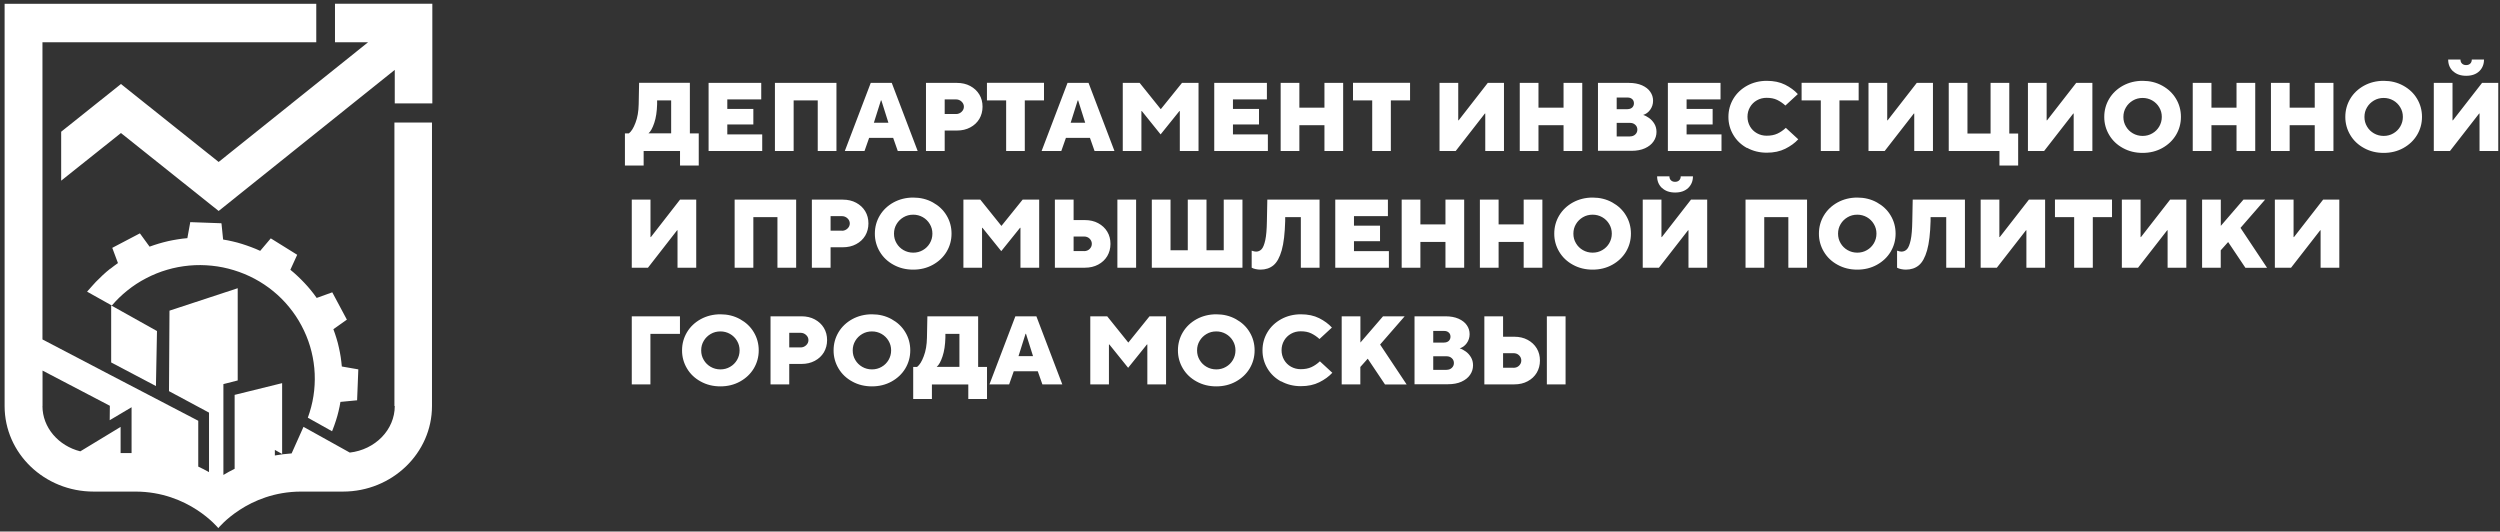 <svg width="301" height="64" viewBox="0 0 301 64" fill="none" xmlns="http://www.w3.org/2000/svg">
<rect x="0" y="0" width="301" height="64" fill="#333333" stroke="none"/>
<g clip-path="url(#clip0_17321_107307)">
<path d="M40.332 0.449V5.087H44.318L26.325 19.5L14.562 10.116L7.365 15.859V21.752L14.562 16.017L26.325 25.401L47.529 8.412V12.451H52.053V0.449H40.332Z" fill="white"/>
<path d="M47.488 48.881H47.53C47.53 51.765 45.159 54.142 42.115 54.491L36.541 51.391L35.111 54.591C34.43 54.633 33.766 54.724 33.093 54.84V54.167L33.968 54.658V46.13L28.25 47.543V56.445C27.788 56.669 27.343 56.918 26.897 57.184V46.246L28.62 45.806V34.701L20.406 37.403L20.347 47.094L25.165 49.679V56.843C24.744 56.602 24.307 56.386 23.87 56.179V50.66L13.217 45.107L5.112 40.868V5.087H38.079V0.457H0.555V48.889C0.555 54.591 5.356 59.187 11.275 59.187H16.303C22.727 59.187 26.283 63.584 26.283 63.584C26.283 63.584 29.84 59.187 36.263 59.187H41.291C47.21 59.187 52.011 54.558 52.011 48.889V14.753H47.488V48.889V48.881ZM5.121 48.881V44.617L13.226 48.856L13.209 50.593L15.841 49.031V54.55H14.521V51.399L9.669 54.342C7.054 53.685 5.112 51.491 5.112 48.889L5.121 48.881Z" fill="white"/>
<path d="M13.385 43.639L18.775 46.481L18.901 39.857L13.385 36.773V43.639Z" fill="white"/>
<path d="M13.276 32.348L12.822 32.722C12.67 32.847 12.527 32.98 12.384 33.113C12.099 33.376 11.821 33.648 11.552 33.927C11.418 34.069 11.283 34.21 11.157 34.359C11.039 34.484 10.652 34.916 10.484 35.116L13.469 36.786C14.024 36.13 14.646 35.523 15.336 34.974C16.025 34.418 16.782 33.919 17.606 33.495C18.421 33.071 19.262 32.73 20.12 32.481C20.994 32.223 21.885 32.057 22.777 31.974C23.685 31.891 24.593 31.899 25.492 31.991C26.4 32.082 27.292 32.265 28.158 32.531C29.894 33.059 31.509 33.92 32.908 35.066C33.597 35.631 34.236 36.263 34.808 36.969C35.371 37.651 35.876 38.399 36.305 39.213C36.734 40.02 37.078 40.851 37.331 41.699C37.591 42.563 37.759 43.444 37.843 44.325C37.928 45.223 37.919 46.12 37.827 47.01C37.734 47.907 37.549 48.788 37.28 49.645C37.213 49.861 37.137 50.077 37.062 50.293L39.979 51.922C40.004 51.855 40.038 51.781 40.063 51.714C40.13 51.531 40.198 51.357 40.265 51.174C40.332 50.991 40.391 50.808 40.45 50.625C40.509 50.443 40.559 50.26 40.618 50.069C40.669 49.886 40.719 49.694 40.761 49.512C40.803 49.329 40.845 49.138 40.887 48.946C40.929 48.764 40.963 48.572 40.988 48.389L42.964 48.198H42.997V48.157L43.14 44.508V44.466H43.107L41.156 44.126C41.139 43.934 41.123 43.743 41.097 43.56L41.022 42.987L40.921 42.413C40.887 42.222 40.845 42.031 40.803 41.848C40.761 41.657 40.711 41.474 40.669 41.283C40.618 41.1 40.568 40.909 40.509 40.726L40.332 40.178C40.273 39.995 40.206 39.82 40.139 39.637L41.745 38.499L41.761 38.482V38.465L41.745 38.449L40.021 35.224V35.207H39.971L38.129 35.872C38.02 35.714 37.902 35.565 37.793 35.407C37.675 35.257 37.558 35.099 37.431 34.95C37.305 34.8 37.188 34.65 37.053 34.501C36.927 34.351 36.792 34.21 36.658 34.069C36.523 33.927 36.389 33.786 36.254 33.653C36.12 33.512 35.977 33.379 35.834 33.246C35.691 33.113 35.548 32.988 35.405 32.855C35.262 32.73 35.111 32.606 34.959 32.481L35.767 30.711V30.694H35.783V30.677H35.775L35.758 30.661L32.631 28.716H32.614V28.699H32.597L32.58 28.724L31.327 30.204C30.975 30.04 30.616 29.89 30.251 29.755C30.066 29.688 29.881 29.613 29.696 29.555C29.511 29.489 29.326 29.431 29.141 29.372C28.956 29.314 28.763 29.264 28.578 29.206C28.385 29.156 28.2 29.106 28.006 29.065L27.434 28.94C27.241 28.899 27.056 28.865 26.863 28.84L26.669 26.92V26.895H26.653L26.627 26.879L22.936 26.746H22.903V26.779L22.558 28.674C22.169 28.705 21.782 28.752 21.398 28.816L20.818 28.915C20.624 28.948 20.431 28.99 20.246 29.032C20.052 29.073 19.867 29.123 19.674 29.173C19.481 29.223 19.296 29.273 19.111 29.331L18.556 29.505C18.371 29.564 18.194 29.63 18.009 29.697L16.866 28.126L16.849 28.109H16.816L13.553 29.821H13.536V29.838H13.528V29.871L14.201 31.675C14.041 31.783 13.889 31.899 13.73 32.016C13.57 32.132 13.419 32.248 13.267 32.373L13.276 32.348ZM83.061 16.065H84.129V19.93H81.875V18.177H77.495V19.93H75.241V16.065H75.712C76.007 15.841 76.276 15.417 76.511 14.785C76.755 14.162 76.881 13.414 76.898 12.55L76.948 9.973H83.061V16.065ZM80.807 16.065V12.084H79.117V12.55C79.092 13.431 78.983 14.179 78.773 14.802C78.562 15.425 78.335 15.841 78.075 16.057H80.807V16.065ZM91.771 18.177H85.314V9.981H91.653V11.968H87.567V13.115H90.703V14.985H87.567V16.182H91.771V18.177ZM95.555 18.177H93.301V9.981H100.709V18.177H98.455V12.084H95.555V18.177ZM104.089 18.177H101.718L104.837 9.981H107.368L110.487 18.177H108.091L107.536 16.597H104.644L104.089 18.177ZM106.064 12.084L105.215 14.777H106.964L106.115 12.084H106.064ZM111.488 18.177V9.981H115.221C115.818 9.981 116.356 10.106 116.818 10.355C117.281 10.605 117.65 10.945 117.911 11.378C118.172 11.81 118.298 12.3 118.298 12.849C118.298 13.397 118.163 13.888 117.911 14.32C117.65 14.752 117.289 15.093 116.818 15.342C116.356 15.592 115.818 15.716 115.221 15.716H113.741V18.177H111.488ZM115.103 13.73C115.364 13.73 115.591 13.638 115.776 13.464C115.96 13.289 116.053 13.082 116.053 12.849C116.053 12.616 115.96 12.408 115.776 12.234C115.591 12.059 115.364 11.968 115.103 11.968H113.741V13.722H115.103V13.73ZM123.393 18.177H121.14V12.084H118.828V9.973H125.697V12.084H123.385V18.177H123.393ZM127.782 18.177H125.411L128.53 9.981H131.061L134.18 18.177H131.784L131.229 16.597H128.337L127.782 18.177ZM129.758 12.084L128.909 14.777H130.657L129.808 12.084H129.758ZM137.434 18.177H135.181V9.981H137.215L139.746 13.131H139.771L142.311 9.981H144.303V18.177H142.05V13.372H142L139.738 16.182L137.476 13.372H137.426V18.177H137.434ZM152.652 18.177H146.195V9.981H152.535V11.968H148.448V13.115H151.584V14.985H148.448V16.182H152.652V18.177ZM156.444 18.177H154.191V9.981H156.444V12.965H159.463V9.981H161.716V18.177H159.463V15.076H156.444V18.177ZM167.467 18.177H165.214V12.084H162.901V9.973H169.771V12.084H167.458V18.177H167.467ZM175.278 18.177H173.319V9.981H175.572V14.486H175.622L179.128 9.981H181.079V18.177H178.826V13.672H178.775L175.269 18.177H175.278ZM185.233 18.177H182.979V9.981H185.233V12.965H188.251V9.981H190.504V18.177H188.251V15.076H185.233V18.177ZM192.396 18.177V9.981H196.129C196.734 9.981 197.264 10.081 197.701 10.272C198.139 10.472 198.475 10.729 198.693 11.053C198.92 11.378 199.03 11.735 199.03 12.134C199.03 12.533 198.912 12.899 198.685 13.214C198.458 13.53 198.172 13.738 197.836 13.838C198.08 13.913 198.324 14.046 198.567 14.22C198.811 14.395 199.021 14.627 199.19 14.91C199.358 15.193 199.442 15.517 199.442 15.883C199.442 16.298 199.324 16.68 199.089 17.021C198.853 17.37 198.508 17.645 198.054 17.852C197.6 18.06 197.054 18.16 196.423 18.16H192.396V18.177ZM195.952 13.14C196.188 13.14 196.373 13.073 196.516 12.948C196.65 12.816 196.726 12.649 196.726 12.441C196.726 12.234 196.659 12.059 196.516 11.934C196.373 11.802 196.188 11.743 195.952 11.743H194.649V13.148H195.952V13.14ZM196.247 16.423C196.507 16.423 196.718 16.348 196.886 16.19C197.054 16.032 197.138 15.841 197.138 15.608C197.138 15.376 197.054 15.176 196.886 15.026C196.718 14.868 196.507 14.794 196.247 14.794H194.649V16.431H196.247V16.423ZM207.269 18.177H200.812V9.981H207.152V11.968H203.066V13.115H206.202V14.985H203.066V16.182H207.269V18.177ZM210.355 17.828C209.649 17.445 209.094 16.922 208.699 16.256C208.301 15.595 208.095 14.839 208.102 14.071C208.102 13.273 208.304 12.55 208.699 11.885C209.094 11.228 209.649 10.704 210.355 10.314C211.061 9.931 211.852 9.732 212.718 9.732C213.584 9.732 214.307 9.89 214.921 10.197C215.534 10.505 216.047 10.879 216.459 11.328L214.963 12.707C214.643 12.416 214.307 12.192 213.962 12.026C213.617 11.86 213.205 11.777 212.709 11.777C212.272 11.777 211.885 11.876 211.532 12.076C211.179 12.275 210.902 12.55 210.7 12.899C210.498 13.248 210.397 13.638 210.397 14.054C210.397 14.47 210.498 14.86 210.7 15.218C210.902 15.567 211.179 15.841 211.532 16.04C211.885 16.24 212.28 16.34 212.709 16.34C213.205 16.34 213.634 16.256 213.996 16.09C214.357 15.924 214.694 15.691 215.013 15.392L216.51 16.772C216.098 17.221 215.576 17.595 214.946 17.911C214.315 18.226 213.575 18.384 212.718 18.384C211.86 18.384 211.061 18.193 210.355 17.802V17.828ZM221.479 18.177H219.225V12.084H216.913V9.973H223.782V12.084H221.47V18.177H221.479ZM226.927 18.177H224.968V9.981H227.221V14.486H227.272L230.778 9.981H232.728V18.177H230.475V13.672H230.425L226.919 18.177H226.927ZM242.986 19.93H240.733V18.177H234.628V9.981H236.882V16.074H239.665V9.981H241.918V16.074H242.986V19.939V19.93ZM246.122 18.177H244.163V9.981H246.416V14.486H246.467L249.973 9.981H251.923V18.177H249.67V13.672H249.62L246.114 18.177H246.122ZM255.606 17.828C254.9 17.445 254.345 16.922 253.95 16.256C253.552 15.595 253.346 14.839 253.353 14.071C253.353 13.273 253.554 12.55 253.95 11.885C254.345 11.228 254.9 10.704 255.606 10.314C256.312 9.931 257.103 9.732 257.969 9.732C258.835 9.732 259.625 9.923 260.331 10.314C261.037 10.704 261.592 11.22 261.988 11.885C262.383 12.541 262.584 13.273 262.584 14.071C262.584 14.868 262.383 15.592 261.988 16.256C261.592 16.913 261.037 17.437 260.331 17.828C259.625 18.218 258.835 18.409 257.969 18.409C257.103 18.409 256.312 18.218 255.606 17.828ZM259.137 16.057C259.49 15.858 259.768 15.575 259.97 15.234C260.171 14.885 260.281 14.503 260.281 14.079C260.281 13.655 260.18 13.273 259.97 12.924C259.767 12.577 259.475 12.29 259.123 12.091C258.772 11.893 258.373 11.79 257.969 11.793C257.54 11.793 257.153 11.893 256.8 12.101C256.447 12.309 256.169 12.583 255.968 12.924C255.757 13.273 255.656 13.655 255.656 14.079C255.656 14.503 255.757 14.885 255.968 15.234C256.169 15.583 256.455 15.858 256.8 16.057C257.145 16.256 257.54 16.365 257.969 16.365C258.397 16.365 258.784 16.265 259.137 16.057ZM266.259 18.177H264.005V9.981H266.259V12.965H269.277V9.981H271.53V18.177H269.277V15.076H266.259V18.177ZM275.675 18.177H273.422V9.981H275.675V12.965H278.694V9.981H280.947V18.177H278.694V15.076H275.675V18.177ZM284.63 17.828C283.924 17.445 283.369 16.922 282.973 16.256C282.576 15.595 282.37 14.839 282.376 14.071C282.376 13.273 282.578 12.55 282.973 11.885C283.369 11.228 283.924 10.704 284.63 10.314C285.336 9.931 286.126 9.732 286.992 9.732C287.858 9.732 288.649 9.923 289.355 10.314C290.061 10.704 290.616 11.22 291.011 11.885C291.406 12.541 291.608 13.273 291.608 14.071C291.608 14.868 291.406 15.592 291.011 16.256C290.616 16.913 290.061 17.437 289.355 17.828C288.649 18.218 287.858 18.409 286.992 18.409C286.126 18.409 285.336 18.218 284.63 17.828ZM288.161 16.057C288.514 15.858 288.792 15.575 288.993 15.234C289.195 14.885 289.305 14.503 289.305 14.079C289.305 13.655 289.204 13.273 288.993 12.924C288.791 12.577 288.499 12.29 288.147 12.091C287.796 11.893 287.397 11.79 286.992 11.793C286.564 11.793 286.177 11.893 285.824 12.101C285.471 12.309 285.193 12.583 284.991 12.924C284.781 13.273 284.68 13.655 284.68 14.079C284.68 14.503 284.781 14.885 284.991 15.234C285.193 15.583 285.479 15.858 285.824 16.057C286.168 16.256 286.564 16.365 286.992 16.365C287.421 16.365 287.808 16.265 288.161 16.057ZM294.988 18.177H293.029V9.981H295.283V14.486H295.333L298.839 9.981H300.79V18.177H298.536V13.672H298.486L294.98 18.177H294.988ZM295.341 8.577C294.955 8.211 294.761 7.745 294.761 7.172H296.241C296.241 7.38 296.308 7.546 296.434 7.662C296.56 7.779 296.72 7.837 296.922 7.837C297.124 7.837 297.284 7.779 297.41 7.662C297.536 7.546 297.603 7.38 297.603 7.172H299.074C299.074 7.745 298.881 8.211 298.503 8.577C298.116 8.942 297.595 9.125 296.93 9.125C296.266 9.125 295.745 8.942 295.358 8.577H295.341ZM78.024 32.232H76.065V24.036H78.319V28.541H78.369L81.875 24.036H83.826V32.232H81.573V27.727H81.522L78.016 32.232H78.024ZM90.703 32.232H88.45V24.036H95.857V32.232H93.604V26.139H90.703V32.232ZM97.749 32.232V24.036H101.482C102.079 24.036 102.617 24.161 103.08 24.41C103.542 24.66 103.912 25 104.173 25.433C104.433 25.865 104.559 26.355 104.559 26.904C104.559 27.452 104.425 27.943 104.173 28.375C103.912 28.807 103.551 29.148 103.08 29.397C102.617 29.647 102.079 29.771 101.482 29.771H100.002V32.232H97.749ZM101.365 27.785C101.625 27.785 101.852 27.693 102.037 27.519C102.222 27.344 102.315 27.137 102.315 26.904C102.315 26.671 102.222 26.463 102.037 26.289C101.852 26.114 101.625 26.023 101.365 26.023H100.002V27.776H101.365V27.785ZM107.586 31.883C106.88 31.5 106.325 30.977 105.93 30.312C105.533 29.651 105.326 28.895 105.333 28.126C105.333 27.328 105.535 26.605 105.93 25.94C106.325 25.283 106.88 24.759 107.586 24.369C108.293 23.986 109.083 23.787 109.949 23.787C110.815 23.787 111.605 23.978 112.311 24.369C113.018 24.759 113.573 25.275 113.968 25.94C114.363 26.596 114.565 27.328 114.565 28.126C114.565 28.924 114.363 29.647 113.968 30.312C113.573 30.968 113.018 31.492 112.311 31.883C111.605 32.273 110.815 32.464 109.949 32.464C109.083 32.464 108.293 32.273 107.586 31.883ZM111.118 30.112C111.471 29.913 111.748 29.63 111.95 29.289C112.152 28.94 112.261 28.558 112.261 28.134C112.261 27.71 112.16 27.328 111.95 26.979C111.747 26.632 111.455 26.345 111.104 26.146C110.752 25.948 110.354 25.845 109.949 25.848C109.52 25.848 109.133 25.948 108.78 26.156C108.427 26.364 108.15 26.638 107.948 26.979C107.738 27.328 107.637 27.71 107.637 28.134C107.637 28.558 107.738 28.94 107.948 29.289C108.15 29.638 108.435 29.913 108.78 30.112C109.125 30.312 109.52 30.42 109.949 30.42C110.378 30.42 110.764 30.32 111.118 30.112ZM118.247 32.232H115.994V24.036H118.029L120.56 27.186H120.585L123.124 24.036H125.117V32.232H122.863V27.427H122.813L120.551 30.237L118.289 27.427H118.239V32.232H118.247ZM127.008 32.232V24.036H129.262V26.497H130.624C131.221 26.497 131.759 26.621 132.221 26.871C132.684 27.12 133.054 27.461 133.314 27.893C133.575 28.325 133.701 28.816 133.701 29.364C133.701 29.913 133.566 30.403 133.314 30.835C133.054 31.267 132.692 31.608 132.221 31.858C131.759 32.107 131.221 32.232 130.624 32.232H127.008ZM130.506 30.237C130.783 30.237 131.01 30.154 131.187 29.979C131.364 29.805 131.456 29.597 131.456 29.356C131.456 29.115 131.364 28.907 131.187 28.732C131.01 28.558 130.783 28.475 130.506 28.475H129.262V30.229H130.506V30.237ZM136.787 32.232H134.533V24.036H136.787V32.232ZM149.575 32.232H138.678V24.036H140.932V30.129H143.008V24.036H145.262V30.129H147.338V24.036H149.592V32.232H149.575ZM152.585 24.036H158.874V32.232H156.621V26.139H154.737V26.605C154.695 28.101 154.561 29.281 154.317 30.137C154.073 30.993 153.745 31.592 153.325 31.941C152.904 32.29 152.375 32.464 151.753 32.464C151.568 32.464 151.366 32.439 151.172 32.398C151.009 32.364 150.85 32.308 150.702 32.232V30.179C150.92 30.253 151.097 30.295 151.231 30.295C151.492 30.295 151.711 30.195 151.896 30.004C152.08 29.805 152.223 29.439 152.341 28.907C152.459 28.367 152.518 27.61 152.535 26.621L152.585 24.036ZM167.223 32.232H160.766V24.036H167.105V26.023H163.019V27.17H166.155V29.04H163.019V30.237H167.223V32.232ZM171.015 32.232H168.762V24.036H171.015V27.02H174.033V24.036H176.287V32.232H174.033V29.131H171.015V32.232ZM180.432 32.232H178.178V24.036H180.432V27.02H183.45V24.036H185.703V32.232H183.45V29.131H180.432V32.232ZM189.386 31.883C188.68 31.5 188.125 30.977 187.73 30.312C187.332 29.651 187.126 28.895 187.133 28.126C187.133 27.328 187.334 26.605 187.73 25.94C188.125 25.283 188.68 24.759 189.386 24.369C190.092 23.986 190.883 23.787 191.749 23.787C192.615 23.787 193.405 23.978 194.111 24.369C194.817 24.759 195.372 25.275 195.768 25.94C196.163 26.596 196.364 27.328 196.364 28.126C196.364 28.924 196.163 29.647 195.768 30.312C195.372 30.968 194.817 31.492 194.111 31.883C193.405 32.273 192.615 32.464 191.749 32.464C190.883 32.464 190.092 32.273 189.386 31.883ZM192.917 30.112C193.27 29.913 193.548 29.63 193.75 29.289C193.951 28.94 194.061 28.558 194.061 28.134C194.061 27.71 193.96 27.328 193.75 26.979C193.547 26.632 193.255 26.345 192.903 26.146C192.552 25.948 192.153 25.845 191.749 25.848C191.32 25.848 190.933 25.948 190.58 26.156C190.227 26.364 189.949 26.638 189.748 26.979C189.537 27.328 189.436 27.71 189.436 28.134C189.436 28.558 189.537 28.94 189.748 29.289C189.949 29.638 190.235 29.913 190.58 30.112C190.925 30.312 191.32 30.42 191.749 30.42C192.177 30.42 192.564 30.32 192.917 30.112ZM199.744 32.232H197.785V24.036H200.039V28.541H200.089L203.595 24.036H205.546V32.232H203.293V27.727H203.242L199.736 32.232H199.744ZM200.098 22.632C199.711 22.266 199.517 21.8 199.517 21.227H200.997C200.997 21.435 201.064 21.601 201.191 21.717C201.317 21.834 201.476 21.892 201.678 21.892C201.88 21.892 202.04 21.834 202.166 21.717C202.292 21.601 202.359 21.435 202.359 21.227H203.831C203.831 21.8 203.637 22.266 203.259 22.632C202.872 22.997 202.351 23.18 201.687 23.18C201.022 23.18 200.501 22.997 200.114 22.632H200.098ZM212.415 32.232H210.162V24.036H217.569V32.232H215.316V26.139H212.415V32.232ZM221.252 31.883C220.545 31.5 219.99 30.977 219.595 30.312C219.198 29.651 218.991 28.895 218.998 28.126C218.998 27.328 219.2 26.605 219.595 25.94C219.99 25.283 220.545 24.759 221.252 24.369C221.958 23.986 222.748 23.787 223.614 23.787C224.48 23.787 225.271 23.978 225.977 24.369C226.683 24.759 227.238 25.275 227.633 25.94C228.028 26.596 228.23 27.328 228.23 28.126C228.23 28.924 228.028 29.647 227.633 30.312C227.238 30.968 226.683 31.492 225.977 31.883C225.271 32.273 224.48 32.464 223.614 32.464C222.748 32.464 221.958 32.273 221.252 31.883ZM224.783 30.112C225.136 29.913 225.413 29.63 225.615 29.289C225.817 28.94 225.926 28.558 225.926 28.134C225.926 27.71 225.825 27.328 225.615 26.979C225.413 26.632 225.121 26.345 224.769 26.146C224.418 25.948 224.019 25.845 223.614 25.848C223.185 25.848 222.799 25.948 222.446 26.156C222.092 26.364 221.815 26.638 221.613 26.979C221.403 27.328 221.302 27.71 221.302 28.134C221.302 28.558 221.403 28.94 221.613 29.289C221.815 29.638 222.101 29.913 222.446 30.112C222.79 30.312 223.185 30.42 223.614 30.42C224.043 30.42 224.43 30.32 224.783 30.112ZM230.29 24.036H236.579V32.232H234.326V26.139H232.442V26.605C232.4 28.101 232.266 29.281 232.022 30.137C231.778 30.993 231.45 31.592 231.03 31.941C230.61 32.29 230.08 32.464 229.458 32.464C229.273 32.464 229.071 32.439 228.878 32.398C228.714 32.364 228.555 32.308 228.407 32.232V30.179C228.625 30.253 228.802 30.295 228.936 30.295C229.197 30.295 229.416 30.195 229.601 30.004C229.786 29.805 229.928 29.439 230.046 28.907C230.164 28.367 230.223 27.61 230.24 26.621L230.29 24.036ZM240.43 32.232H238.471V24.036H240.724V28.541H240.775L244.281 24.036H246.231V32.232H243.978V27.727H243.928L240.421 32.232H240.43ZM251.982 32.232H249.729V26.139H247.417V24.028H254.286V26.139H251.974V32.232H251.982ZM257.43 32.232H255.471V24.036H257.725V28.541H257.775L261.281 24.036H263.232V32.232H260.979V27.727H260.928L257.422 32.232H257.43ZM267.385 32.232H265.132V24.036H267.385V27.195L270.109 24.036H272.716L269.756 27.436L272.951 32.24H270.345L268.268 29.14L267.377 30.137V32.248L267.385 32.232ZM275.852 32.232H273.893V24.036H276.146V28.541H276.197L279.703 24.036H281.653V32.232H279.4V27.727H279.35L275.844 32.232H275.852ZM78.319 46.278H76.065V38.083H81.867V40.194H78.31V46.287L78.319 46.278ZM84.372 45.938C83.666 45.555 83.111 45.032 82.716 44.367C82.319 43.706 82.112 42.95 82.119 42.181C82.119 41.383 82.321 40.66 82.716 39.995C83.111 39.338 83.666 38.815 84.372 38.424C85.079 38.041 85.869 37.842 86.735 37.842C87.601 37.842 88.391 38.033 89.097 38.424C89.804 38.815 90.359 39.33 90.754 39.995C91.149 40.651 91.351 41.383 91.351 42.181C91.351 42.979 91.149 43.702 90.754 44.367C90.359 45.023 89.804 45.547 89.097 45.938C88.391 46.328 87.601 46.519 86.735 46.519C85.869 46.519 85.079 46.328 84.372 45.938ZM87.904 44.167C88.257 43.968 88.534 43.685 88.736 43.344C88.938 42.995 89.047 42.613 89.047 42.189C89.047 41.765 88.946 41.383 88.736 41.034C88.533 40.687 88.241 40.4 87.89 40.202C87.538 40.003 87.14 39.9 86.735 39.903C86.306 39.903 85.919 40.003 85.566 40.211C85.213 40.419 84.936 40.693 84.734 41.034C84.524 41.383 84.423 41.765 84.423 42.189C84.423 42.613 84.524 42.995 84.734 43.344C84.936 43.693 85.222 43.968 85.566 44.167C85.911 44.367 86.306 44.475 86.735 44.475C87.164 44.475 87.55 44.375 87.904 44.167ZM92.772 46.278V38.083H96.505C97.102 38.083 97.64 38.208 98.102 38.457C98.565 38.706 98.935 39.047 99.195 39.479C99.456 39.912 99.582 40.402 99.582 40.951C99.582 41.499 99.448 41.989 99.195 42.422C98.935 42.854 98.573 43.195 98.102 43.444C97.64 43.693 97.102 43.818 96.505 43.818H95.025V46.278H92.772ZM96.387 41.832C96.648 41.832 96.875 41.74 97.06 41.566C97.245 41.391 97.337 41.183 97.337 40.951C97.337 40.718 97.245 40.51 97.06 40.336C96.875 40.161 96.648 40.069 96.387 40.069H95.025V41.823H96.387V41.832ZM102.617 45.938C101.911 45.555 101.356 45.032 100.961 44.367C100.564 43.706 100.357 42.95 100.364 42.181C100.364 41.383 100.566 40.66 100.961 39.995C101.356 39.338 101.911 38.815 102.617 38.424C103.324 38.041 104.114 37.842 104.98 37.842C105.846 37.842 106.636 38.033 107.342 38.424C108.049 38.815 108.604 39.33 108.999 39.995C109.394 40.651 109.596 41.383 109.596 42.181C109.596 42.979 109.394 43.702 108.999 44.367C108.604 45.023 108.049 45.547 107.342 45.938C106.636 46.328 105.846 46.519 104.98 46.519C104.114 46.519 103.324 46.328 102.617 45.938ZM106.149 44.167C106.502 43.968 106.779 43.685 106.981 43.344C107.183 42.995 107.292 42.613 107.292 42.189C107.292 41.765 107.191 41.383 106.981 41.034C106.778 40.687 106.486 40.4 106.135 40.202C105.783 40.003 105.385 39.9 104.98 39.903C104.551 39.903 104.164 40.003 103.811 40.211C103.458 40.419 103.181 40.693 102.979 41.034C102.769 41.383 102.668 41.765 102.668 42.189C102.668 42.613 102.769 42.995 102.979 43.344C103.181 43.693 103.466 43.968 103.811 44.167C104.156 44.367 104.551 44.475 104.98 44.475C105.409 44.475 105.795 44.375 106.149 44.167ZM117.768 44.175H118.836V48.04H116.583V46.287H112.202V48.04H109.949V44.175H110.42C110.714 43.951 110.983 43.527 111.218 42.895C111.462 42.272 111.588 41.524 111.605 40.66L111.656 38.083H117.768V44.175ZM115.515 44.175V40.194H113.825V40.66C113.8 41.541 113.69 42.289 113.48 42.912C113.27 43.535 113.043 43.951 112.782 44.167H115.515V44.175ZM121.501 46.278H119.13L122.25 38.083H124.78L127.9 46.278H125.503L124.948 44.699H122.056L121.501 46.278ZM123.477 40.186L122.628 42.879H124.377L123.528 40.186H123.477ZM133.524 46.278H131.271V38.083H133.306L135.837 41.233H135.862L138.401 38.083H140.394V46.278H138.14V41.474H138.09L135.828 44.284L133.566 41.474H133.516V46.278H133.524ZM144.076 45.938C143.37 45.555 142.815 45.032 142.42 44.367C142.023 43.706 141.816 42.95 141.823 42.181C141.823 41.383 142.025 40.66 142.42 39.995C142.815 39.338 143.37 38.815 144.076 38.424C144.783 38.041 145.573 37.842 146.439 37.842C147.305 37.842 148.095 38.033 148.801 38.424C149.508 38.815 150.063 39.33 150.458 39.995C150.853 40.651 151.055 41.383 151.055 42.181C151.055 42.979 150.853 43.702 150.458 44.367C150.063 45.023 149.508 45.547 148.801 45.938C148.095 46.328 147.305 46.519 146.439 46.519C145.573 46.519 144.783 46.328 144.076 45.938ZM147.608 44.167C147.961 43.968 148.238 43.685 148.44 43.344C148.642 42.995 148.751 42.613 148.751 42.189C148.751 41.765 148.65 41.383 148.44 41.034C148.237 40.687 147.945 40.4 147.594 40.202C147.242 40.003 146.844 39.9 146.439 39.903C146.01 39.903 145.623 40.003 145.27 40.211C144.917 40.419 144.64 40.693 144.438 41.034C144.228 41.383 144.127 41.765 144.127 42.189C144.127 42.613 144.228 42.995 144.438 43.344C144.64 43.693 144.925 43.968 145.27 44.167C145.615 44.367 146.01 44.475 146.439 44.475C146.868 44.475 147.254 44.375 147.608 44.167ZM154.258 45.938C153.552 45.555 152.997 45.032 152.602 44.367C152.204 43.706 151.998 42.95 152.005 42.181C152.005 41.383 152.207 40.66 152.602 39.995C152.997 39.338 153.552 38.815 154.258 38.424C154.964 38.041 155.755 37.842 156.621 37.842C157.487 37.842 158.21 38 158.824 38.307C159.437 38.615 159.95 38.989 160.362 39.438L158.866 40.818C158.546 40.527 158.21 40.302 157.865 40.136C157.52 39.97 157.108 39.887 156.612 39.887C156.175 39.887 155.788 39.986 155.435 40.186C155.082 40.385 154.805 40.66 154.603 41.009C154.401 41.358 154.3 41.748 154.3 42.164C154.3 42.58 154.401 42.97 154.603 43.328C154.805 43.677 155.082 43.951 155.435 44.151C155.788 44.35 156.184 44.45 156.612 44.45C157.108 44.45 157.537 44.367 157.899 44.2C158.26 44.034 158.597 43.801 158.916 43.502L160.413 44.882C160.001 45.331 159.479 45.705 158.849 46.021C158.218 46.337 157.478 46.495 156.621 46.495C155.763 46.495 154.964 46.303 154.258 45.913V45.938ZM163.793 46.278H161.539V38.083H163.793V41.242L166.517 38.083H169.123L166.164 41.483L169.359 46.287H166.752L164.675 43.186L163.784 44.184V46.295L163.793 46.278ZM170.309 46.278V38.083H174.042C174.647 38.083 175.177 38.183 175.614 38.374C176.051 38.573 176.387 38.831 176.606 39.155C176.833 39.479 176.942 39.837 176.942 40.236C176.942 40.635 176.825 41 176.598 41.316C176.371 41.632 176.085 41.84 175.749 41.94C175.992 42.014 176.236 42.148 176.48 42.322C176.724 42.496 176.934 42.729 177.102 43.012C177.27 43.294 177.354 43.619 177.354 43.984C177.354 44.4 177.237 44.782 177.001 45.123C176.766 45.472 176.421 45.746 175.967 45.954C175.513 46.162 174.967 46.262 174.336 46.262H170.309V46.278ZM173.865 41.242C174.101 41.242 174.286 41.175 174.428 41.05C174.563 40.917 174.639 40.751 174.639 40.543C174.639 40.336 174.571 40.161 174.428 40.036C174.286 39.903 174.101 39.845 173.865 39.845H172.562V41.25H173.865V41.242ZM174.159 44.525C174.42 44.525 174.63 44.45 174.798 44.292C174.967 44.134 175.051 43.943 175.051 43.71C175.051 43.477 174.967 43.278 174.798 43.128C174.63 42.97 174.42 42.895 174.159 42.895H172.562V44.533H174.159V44.525ZM178.716 46.278V38.083H180.97V40.543H182.332C182.929 40.543 183.467 40.668 183.929 40.917C184.392 41.167 184.762 41.508 185.022 41.94C185.283 42.372 185.409 42.862 185.409 43.411C185.409 43.959 185.275 44.45 185.022 44.882C184.762 45.314 184.4 45.655 183.929 45.904C183.467 46.154 182.929 46.278 182.332 46.278H178.716ZM182.214 44.284C182.492 44.284 182.719 44.2 182.895 44.026C183.072 43.851 183.164 43.644 183.164 43.403C183.164 43.161 183.072 42.954 182.895 42.779C182.719 42.605 182.492 42.522 182.214 42.522H180.97V44.275H182.214V44.284ZM188.495 46.278H186.241V38.083H188.495V46.278Z" fill="white"/>
</g>
<defs>
<clipPath id="clip0_17321_107307">
<rect width="301" height="64" fill="white"/>
</clipPath>
</defs>
</svg>
